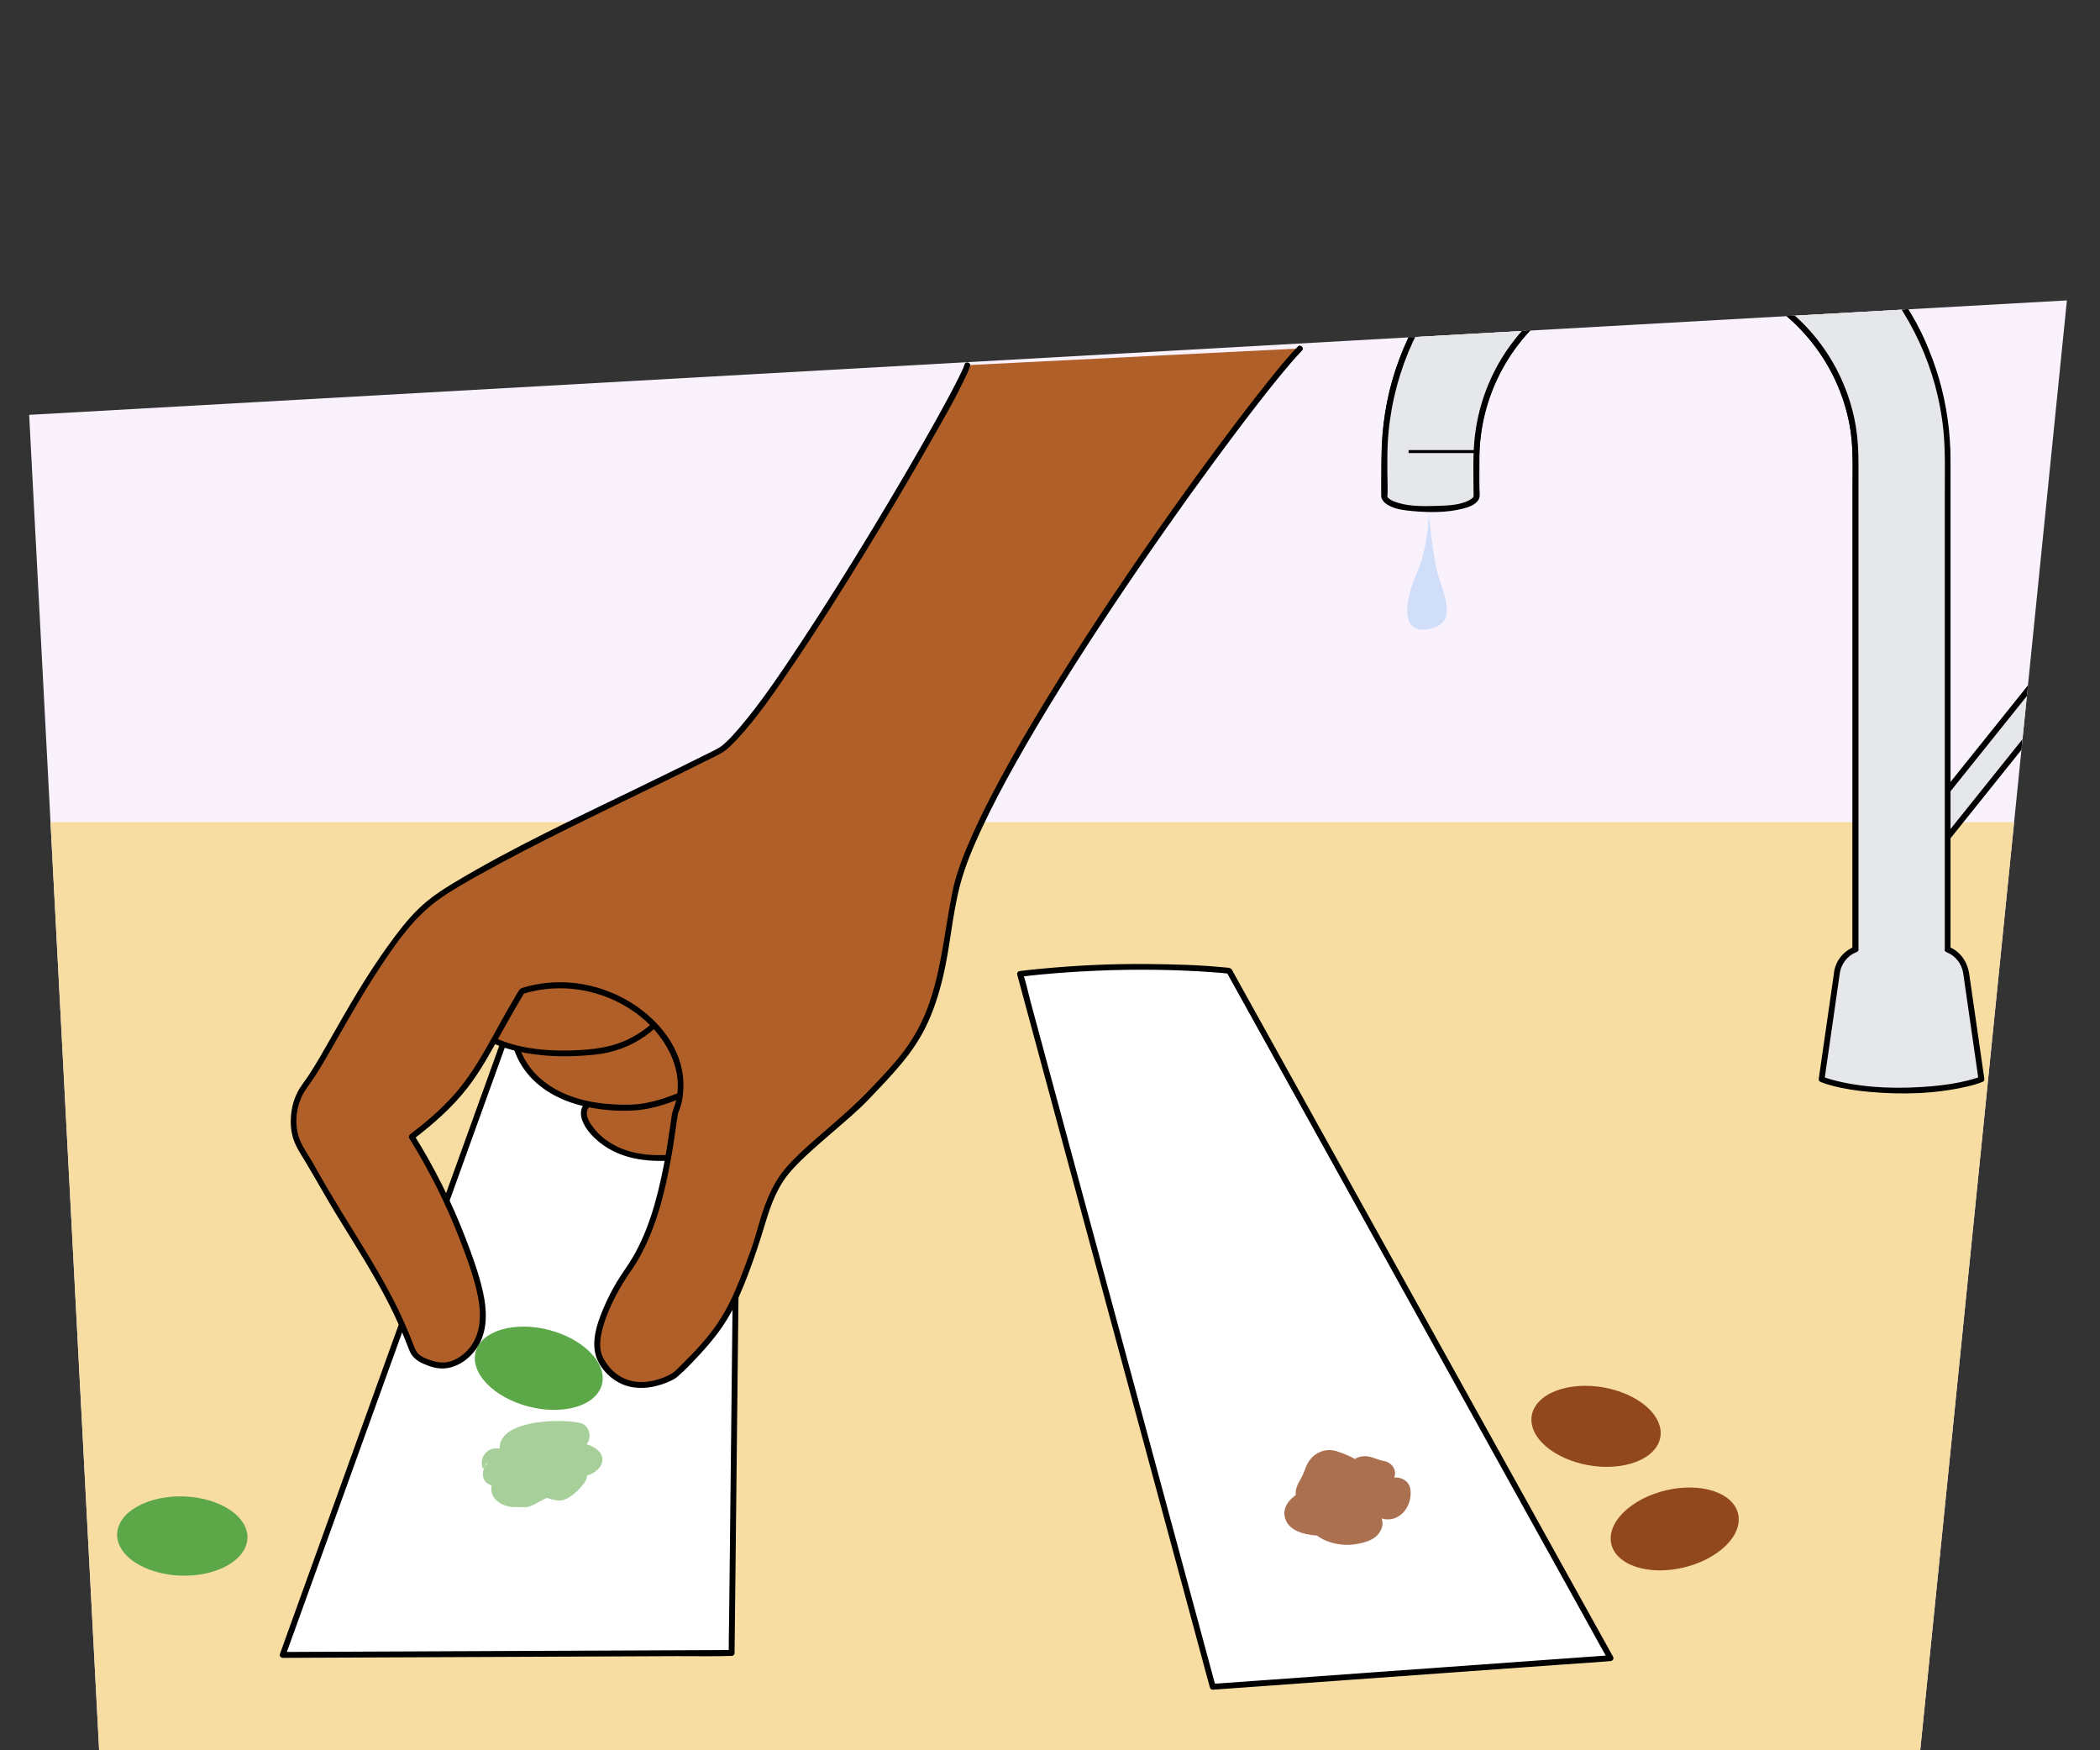 <?xml version="1.0" encoding="UTF-8"?>
<svg id="Achtergrondvlakken" xmlns="http://www.w3.org/2000/svg" xmlns:xlink="http://www.w3.org/1999/xlink" version="1.1" viewBox="0 0 720 600">
  <rect x="0" y="0" width="720" height="600" fill="#333333" stroke="none"/>
  <!-- Generator: Adobe Illustrator 29.8.1, SVG Export Plug-In . SVG Version: 2.1.1 Build 2)  -->
  <defs>
    <style>
      .st0 {
        fill: #92481f;
      }

      .st1 {
        fill: #fff;
      }

      .st2 {
        fill: #f8dda3;
      }

      .st3 {
        opacity: .78;
      }

      .st4 {
        opacity: .55;
      }

      .st5 {
        fill: #5ca747;
      }

      .st6 {
        fill: #98c4f2;
        opacity: .42;
      }

      .st7 {
        fill: #e6e7ea;
      }

      .st8 {
        fill: #f6cfb8;
        stroke: #000;
        stroke-miterlimit: 10;
      }

      .st9 {
        fill: #af5f27;
      }

      .st10 {
        fill: #f9f2fd;
      }

      .st11 {
        clip-path: url(#clippath);
      }
    </style>
    <clipPath id="clippath">
      <path id="Path_175711" data-name="Path_17571" class="st10" d="M33.99,600L10,142.21l698.65-39.23-50.29,497.02H33.99Z"/>
    </clipPath>
  </defs>
  <g id="Achtergrond_2">
    <path id="Path_17571" class="st10" d="M33.99,600L10,142.21l698.65-39.23-50.29,497.02H33.99Z"/>
    <g class="st11">
      <rect class="st2" x="9.09" y="281.85" width="712.06" height="326.01"/>
      <g>
        <g id="Achtergrond_21" data-name="Achtergrond_2">
          <g>
            <g>
              <path class="st7" d="M656.38,301.23l-7.87-6.31,54.73-68.27c.36-.45,1.02-.52,1.46-.16l6.24,5.01c.45.36.52,1.02.16,1.46l-54.73,68.27Z"/>
              <path d="M657.09,300.52c-2.62-2.1-5.25-4.21-7.87-6.31v1.41c1.97-2.46,3.95-4.93,5.92-7.39,4.68-5.83,9.36-11.67,14.03-17.5,5.51-6.88,11.03-13.75,16.54-20.63l13.43-16.76,3.79-4.73c.29-.36.55-.76.87-1.09.04-.04.08-.14.14-.17.26-.13-.08-.1.2-.04.22.05.56.45.72.58l4.57,3.66c.08.07.95.63.96.7,0,.05-.13.14-.15.18-.12.36-.65.81-.89,1.11l-1.61,2.01-11.84,14.77c-5.43,6.78-10.87,13.55-16.3,20.33l-15.09,18.83c-2.81,3.51-5.63,7.02-8.44,10.53l-.4.5c-.8.99.61,2.42,1.41,1.41,2.04-2.55,4.09-5.1,6.13-7.64,4.84-6.03,9.67-12.07,14.51-18.1,5.6-6.99,11.21-13.98,16.81-20.97,4.41-5.51,8.83-11.01,13.24-16.52l3.44-4.29c.19-.24.4-.48.58-.73,1.08-1.47.23-2.6-.95-3.54l-4.7-3.77c-1.1-.88-2.41-1.69-3.64-.4-.73.77-1.35,1.69-2.02,2.52l-11.49,14.33c-5.5,6.86-10.99,13.71-16.49,20.57-5.19,6.47-10.38,12.95-15.57,19.42l-8.73,10.89-.42.52c-.31.38-.46,1.05,0,1.41,2.62,2.1,5.25,4.21,7.87,6.31.99.8,2.42-.61,1.41-1.41Z"/>
            </g>
            <g>
              <path class="st7" d="M629.83,333.4l-5.26,36.55s8.46,3.81,27.19,3.81,27.61-3.81,27.61-3.81l-5.26-36.55c-.53-3.7-3.03-6.68-6.35-7.95v-168.31c0-53.24-43.31-96.56-96.56-96.56s-96.56,43.31-96.56,96.56v13.27h31.57v-13.27c0-35.83,29.15-64.98,64.98-64.98s64.98,29.15,64.98,64.98v168.31c-3.32,1.27-5.82,4.26-6.35,7.95Z"/>
              <path d="M628.86,333.13c-1.54,10.66-3.07,21.33-4.61,31.99-.22,1.52-.44,3.04-.66,4.56-.06.4.03.94.46,1.13,1.35.61,2.8,1.02,4.23,1.4,4.08,1.08,8.29,1.69,12.5,2.07,11.09,1.02,22.73.75,33.62-1.81,1.84-.43,3.71-.92,5.46-1.66.44-.19.52-.73.46-1.13-1.71-11.85-3.41-23.7-5.12-35.54-.63-4.4-2.96-7.95-7.19-9.66l.73.96v-104.72c0-14.03,0-28.06,0-42.09s0-14.04,0-21.06c0-18.79-5.28-37.3-15.47-53.12-11.67-18.11-29.26-32.1-49.56-39.31s-44.66-7.41-65.68.23-37.74,21.46-49.29,39.64c-5.82,9.17-10.1,19.34-12.57,29.92-2.08,8.91-2.55,17.87-2.55,26.98v8.48c0,.54.46,1,1,1h31.57c.54,0,1-.46,1-1,0-4.77-.07-9.55,0-14.32.15-9.32,2.35-18.58,6.45-26.95,8.06-16.45,23.11-28.97,40.81-33.76,18.23-4.94,38.06-1.42,53.5,9.44,14.99,10.54,25.01,27.47,26.87,45.72.54,5.34.33,10.79.33,16.15,0,9.5,0,19.01,0,28.51,0,12.96,0,25.91,0,38.87,0,13.43,0,26.87,0,40.3,0,11.04,0,22.07,0,33.11,0,5.74,0,11.48,0,17.22v.77l.73-.96c-3.72,1.5-6.4,4.66-7.05,8.65-.2,1.26,1.72,1.8,1.93.53.53-3.26,2.56-6,5.65-7.25.42-.17.73-.49.73-.96v-12.35c0-10.27,0-20.54,0-30.8,0-13.42,0-26.83,0-40.25v-71.64c0-4.41,0-8.83,0-13.24-.04-17.92-7.44-35.3-20.4-47.69-13.59-12.99-32.42-19.68-51.16-18.08-18.5,1.58-35.67,11.1-46.92,25.84-5.62,7.36-9.67,15.92-11.77,24.95-1.64,7.07-1.71,14.15-1.71,21.35v6.88l1-1h-31.57l1,1c0-6.4-.21-12.84.18-19.23.67-11,3.27-21.9,7.68-32,8.52-19.54,23.56-35.93,42.29-46.1,19.54-10.6,42.63-14.03,64.41-9.6s40.24,15.77,54.09,32.17c14.13,16.74,22.14,38.18,22.46,60.08.08,5.63.01,11.26.01,16.89,0,12.93,0,25.85,0,38.78,0,15.84,0,31.69,0,47.53v42.53c0,7.65,0,15.29,0,22.94v1.06c0,.48.32.8.73.96,2.93,1.18,5.02,3.79,5.59,6.89.09.48.15.98.22,1.46l1.11,7.73c1.06,7.37,2.12,14.74,3.18,22.11.27,1.87.54,3.75.81,5.62l.46-1.13c.48-.21.06-.03-.05.02-.26.09-.52.19-.78.28-1.01.34-2.03.63-3.06.9-4.05,1.04-8.21,1.65-12.38,2.02-10.75.96-22.06.8-32.6-1.73-1.29-.31-2.57-.66-3.83-1.09-.32-.11-.63-.22-.94-.34-.38-.14-.09-.03-.14-.05l.46,1.13c1.54-10.66,3.07-21.33,4.61-31.99.22-1.52.44-3.04.66-4.56.18-1.26-1.75-1.8-1.93-.53Z"/>
            </g>
            <g>
              <path class="st7" d="M667.75,325.45v-168.31c0-53.24-43.31-96.56-96.56-96.56s-96.56,43.31-96.56,96.56v13.27s.31,4.06,15.68,4.06,15.89-4.06,15.89-4.06v-13.27c0-35.83,29.15-64.98,64.98-64.98s64.98,29.15,64.98,64.98v168.31"/>
              <path d="M668.75,325.45v-15.78c0-12.67,0-25.33,0-38,0-15.59,0-31.18,0-46.78,0-14.1,0-28.19,0-42.29,0-7.95,0-15.91,0-23.86s-3.17-30.79-10.09-44.79c-9.24-18.68-24.55-34.19-43.1-43.68-19.38-9.93-41.87-13.04-63.23-8.85-20.62,4.04-39.67,14.95-53.7,30.58-14.16,15.78-22.91,35.96-24.66,57.09-.31,3.71-.33,7.41-.33,11.12,0,3.27-.08,6.55,0,9.82.03,1.03.47,1.76,1.28,2.42,2.55,2.1,6.46,2.49,9.6,2.77,5.55.5,11.59.54,17.03-.85,1.86-.48,4.32-1.26,5.36-3.05.69-1.17.31-2.94.31-4.21,0-3.25,0-6.51,0-9.76.02-20.87,10.3-40.79,27.47-52.73,17.87-12.43,41.46-14.94,61.51-6.39,19.63,8.37,34.13,26.47,37.97,47.47,1.34,7.36,1.02,14.92,1.02,22.37v81.46c0,14.63,0,29.26,0,43.88,0,9.37,0,18.73,0,28.1v3.94c0,1.29,2,1.29,2,0v-15.63c0-12.56,0-25.12,0-37.69,0-15.5,0-31.01,0-46.51,0-14.03,0-28.06,0-42.1v-24.45c0-4.21-.19-8.4-.86-12.57-1.65-10.28-5.83-20.14-12.03-28.5-12.61-17.01-32.95-27.19-54.15-26.85s-41.13,11.11-53.19,28.45c-6.03,8.66-9.87,18.74-11.21,29.2-.89,6.94-.53,14.05-.53,21.02,0,.15-.03.91.03.32-.03.26.03,0,0,.05-.06.06-.09.17-.14.24-.01.02.09-.09-.08.09-.32.34-.46.44-.81.66-3.29,2.04-7.88,2.13-11.6,2.24-4.78.14-10.33.28-14.84-1.61-.83-.35-1.49-.69-2.01-1.34.21.26-.44-.41-.08-.11-.12-.1.01-.5-.03.03.22-2.75,0-5.6,0-8.36,0-3.28-.04-6.56.12-9.83.54-10.79,2.95-21.45,7.06-31.44,7.94-19.3,22.36-35.73,40.38-46.24s40.91-15.14,62.29-11.89c20.86,3.17,40.29,13.34,54.85,28.6,14.61,15.31,23.91,35.39,25.96,56.47.68,6.97.46,14.03.46,21.03v81.41c0,14.55,0,29.11,0,43.66,0,9.26,0,18.52,0,27.78v3.85c0,1.29,2,1.29,2,0h0Z"/>
            </g>
            <line class="st8" x1="482.95" y1="154.8" x2="505.69" y2="154.8"/>
          </g>
        </g>
        <path class="st6" d="M489.79,174.84s-.21-1.62,0,0c.36,2.81-.66,13.97-3.85,21.19-5.03,11.38-5.54,22.11,4.82,19.38,9.2-2.43,4.16-11.26,2.04-19.3-1.79-6.79-3.02-21.27-3.02-21.27Z"/>
      </g>
    </g>
  </g>
  <g>
    <path class="st1" d="M250.87,566.63l-153.93.66,97.84-271.26s4.73-1.04,27.49-1.2c22.78-.17,31.59.51,31.59.51l-2.99,271.29Z"/>
    <path d="M250.87,565.63c-5.14.02-10.27.04-15.41.07-12.24.05-24.48.11-36.72.16-14.8.06-29.59.13-44.39.19-12.85.06-25.71.11-38.56.17l-12.62.05-3.93.02c-.66,0-1.4-.09-2.05,0-.08.01-.17,0-.26,0l.96,1.27c.87-2.42,1.74-4.83,2.62-7.25,2.37-6.58,4.75-13.16,7.12-19.74l10.53-29.19c4.28-11.87,8.56-23.75,12.85-35.62,4.69-13,9.38-26.01,14.07-39.01l14.2-39.38c4.41-12.24,8.83-24.48,13.24-36.72,3.73-10.34,7.46-20.69,11.19-31.03l8.05-22.31c1.27-3.51,2.69-7,3.81-10.56.05-.15.11-.3.16-.45l-.7.7c.21-.04.42-.07.63-.1.24-.04-.15.02.18-.02.18-.02.37-.04.55-.06.46-.05.93-.1,1.39-.14,4.04-.36,8.09-.51,12.14-.63,12.79-.37,25.62-.4,38.41.04,1.83.06,3.67.12,5.5.26l-1-1c-.03,2.42-.05,4.84-.08,7.26-.07,6.58-.14,13.17-.22,19.75-.11,9.74-.21,19.47-.32,29.21-.13,11.88-.26,23.76-.39,35.64-.14,13.01-.29,26.02-.43,39.04-.14,13.13-.29,26.27-.43,39.4-.13,12.24-.27,24.48-.4,36.73l-.34,30.94-.25,22.32c-.04,3.51-.14,7.03-.12,10.55,0,.15,0,.31,0,.46-.01,1.29,1.99,1.29,2,0,.03-2.42.05-4.84.08-7.26.07-6.58.14-13.17.22-19.75.11-9.74.21-19.47.32-29.21.13-11.88.26-23.76.39-35.64.14-13.01.29-26.02.43-39.04l.43-39.4c.13-12.24.27-24.48.4-36.73l.34-30.94c.08-7.44.16-14.88.25-22.32.04-3.51.14-7.03.12-10.55,0-.15,0-.31,0-.46,0-.57-.46-.96-1-1-5.23-.4-10.51-.43-15.75-.49-12.15-.15-24.35-.18-36.48.54-2.12.13-4.24.26-6.35.56-.7.1-1.15.13-1.49.89-.47,1.06-.8,2.21-1.19,3.31l-7.07,19.61c-3.97,11-7.94,22-11.9,33-5.01,13.89-10.02,27.78-15.03,41.67-5.51,15.28-11.02,30.56-16.54,45.85s-10.78,29.87-16.16,44.81c-4.72,13.09-9.44,26.19-14.17,39.28-3.49,9.67-6.98,19.35-10.47,29.02l-5.06,14.04-.22.61c-.22.62.36,1.27.96,1.27,5.14-.02,10.27-.04,15.41-.07,12.24-.05,24.48-.11,36.72-.16,14.8-.06,29.59-.13,44.39-.19,12.85-.06,25.71-.11,38.56-.17,6.19-.03,12.41.14,18.6-.08.09,0,.17,0,.26,0,1.29,0,1.29-2.01,0-2Z"/>
  </g>
  <g>
    <path class="st1" d="M552.17,568.42l-136.37,9.82-66.09-244.4s19.65-2.51,41.28-2.4c20.91.1,30.41,1.35,30.41,1.35l130.76,235.64Z"/>
    <path d="M552.17,567.42c-4.53.33-9.07.65-13.6.98-10.88.78-21.76,1.57-32.64,2.35-13.11.94-26.23,1.89-39.34,2.83l-34,2.45-11.21.81-3.5.25c-.58.04-1.28-.01-1.84.13-.07.02-.16.01-.24.02l.96.73c-.59-2.18-1.18-4.36-1.77-6.54-1.6-5.93-3.21-11.87-4.81-17.8l-7.09-26.23-8.71-32.22-9.48-35.06c-3.2-11.84-6.4-23.67-9.6-35.51-2.98-11.03-5.97-22.07-8.95-33.1-2.51-9.29-5.03-18.59-7.54-27.88l-5.44-20.12c-.85-3.14-1.47-6.47-2.58-9.52-.05-.13-.07-.27-.11-.4l-.96,1.27c8.78-1.12,17.65-1.73,26.49-2.11,13.07-.56,26.24-.42,39.3.51,1.97.14,3.95.28,5.91.54l-.86-.5c1.17,2.1,2.33,4.21,3.5,6.31,3.18,5.72,6.35,11.45,9.53,17.17l14.09,25.39c5.73,10.33,11.46,20.65,17.19,30.98,6.26,11.27,12.51,22.54,18.77,33.82s12.63,22.75,18.94,34.13c5.91,10.64,11.81,21.29,17.72,31.93,4.99,8.99,9.98,17.98,14.97,26.98,3.59,6.46,7.17,12.93,10.76,19.39,1.69,3.05,3.33,6.14,5.08,9.16.07.13.14.26.21.38.62,1.13,2.35.12,1.73-1.01-1.56-2.82-3.13-5.64-4.69-8.46-4.15-7.48-8.3-14.96-12.46-22.45-5.98-10.78-11.96-21.56-17.94-32.33l-21.28-38.34c-7.36-13.27-14.73-26.54-22.09-39.81-6.92-12.46-13.83-24.92-20.75-37.38-5.73-10.33-11.47-20.67-17.2-31l-11.19-20.16-2.67-4.82c-.15-.27-.28-.59-.47-.84-.5-.69-1.63-.63-2.42-.71-8.78-.88-17.63-1.08-26.45-1.16-12.56-.12-25.11.49-37.61,1.72-2.04.2-4.08.41-6.11.67-.63.08-1.15.57-.96,1.27.59,2.18,1.18,4.36,1.77,6.54,1.6,5.93,3.21,11.87,4.81,17.8,2.36,8.74,4.73,17.49,7.09,26.23,2.9,10.74,5.81,21.48,8.71,32.22l9.48,35.06c3.2,11.84,6.4,23.67,9.6,35.51,2.98,11.03,5.97,22.07,8.95,33.1,2.51,9.29,5.03,18.59,7.54,27.88l5.44,20.12c.86,3.17,1.67,6.36,2.58,9.52.04.13.07.27.11.4.11.4.53.77.96.73,4.53-.33,9.07-.65,13.6-.98,10.88-.78,21.76-1.57,32.64-2.35,13.11-.94,26.23-1.89,39.34-2.83l34-2.45c5.51-.4,11.04-.7,16.55-1.19.08,0,.16-.01.24-.02,1.28-.09,1.29-2.09,0-2Z"/>
  </g>
  <g>
    <g>
      <path class="st9" d="M233.59,396.56c-5.91.66-11.95.75-17.67-.83s-11.14-4.96-14.36-10.15c-1.04-1.67-1.85-3.81-1.06-5.64.5-1.15,1.54-1.94,2.57-2.59,3.25-2.04,6.9-3.28,10.55-4.35,6.49-1.9,13.11-3.32,19.78-4.23,2.59-.35,5.3-.62,7.72.36,2.86,1.16,4.86,3.9,6.3,6.74.47.92.9,1.92.83,2.97-.06.9-.5,1.73-.95,2.51-1.91,3.25-4.37,6.15-7.22,8.52-1.99,1.66-4.31,3.24-5.14,5.76l-1.36.92Z"/>
      <path d="M233.59,395.56c-7.62.82-15.71.78-22.66-2.84-2.95-1.54-5.66-3.66-7.64-6.35-1-1.35-2.07-2.97-2.11-4.71-.04-2.04,1.78-3.11,3.34-4,3.35-1.91,7.06-3.04,10.75-4.08,4.02-1.13,8.1-2.08,12.21-2.84,2-.37,4.01-.7,6.02-.97s3.97-.5,5.9-.1c3.44.72,5.67,3.74,7.15,6.72.59,1.19.93,2.28.36,3.55-.4.9-.98,1.75-1.53,2.57-1.2,1.78-2.58,3.44-4.11,4.94-2.58,2.52-6.01,4.37-7.31,7.92l.46-.6-1.36.92c-1.06.72-.06,2.45,1.01,1.73.38-.26.76-.51,1.14-.78.64-.45.73-1.03,1.11-1.69.98-1.72,2.67-2.9,4.16-4.13,3.21-2.64,6.3-6.04,8.13-9.81,1.72-3.55-1.05-7.7-3.5-10.25-3.02-3.15-6.94-3.59-11.08-3.07-4.76.6-9.5,1.49-14.17,2.61s-9.13,2.29-13.41,4.15c-3.33,1.45-7.82,3.58-7.23,7.92.5,3.7,3.66,7.08,6.46,9.32,7.88,6.29,18.23,6.91,27.88,5.86,1.27-.14,1.28-2.14,0-2Z"/>
    </g>
    <g>
      <path class="st9" d="M235.82,374.19c-1.29.85-11.2,5.33-19.61,5.5-25.86.5-37.14-11.06-39.76-22.93l-1.15-5.53,21.48-23.66,24.58-14.74,38.81,14.39-3.11,39.43-10.61,19.53-10.63-11.98Z"/>
      <path d="M235.32,373.33c-1.52.96-3.31,1.59-4.98,2.22-2.96,1.11-6.02,2.02-9.13,2.6-3.51.65-7.09.64-10.64.45-3.34-.18-6.66-.6-9.92-1.35-9.06-2.11-17.62-7.12-21.61-15.84-1.51-3.29-2.04-6.92-2.77-10.44l-.26.97c5.96-6.56,11.91-13.12,17.87-19.68l3.24-3.57c.17-.19.58-.54.21-.28.32-.23.68-.41,1.02-.61l12.52-7.51c3.67-2.2,7.34-4.4,11.01-6.6l-.77.1c11.32,4.2,22.64,8.39,33.96,12.59,1.61.6,3.23,1.2,4.84,1.8l-.73-.96c-.69,8.69-1.37,17.38-2.06,26.07l-.99,12.49c0,.07-.12.81-.07.85-.14-.08.33-.68.05-.33-.14.17-.23.42-.33.61l-3.19,5.88c-2.33,4.3-4.66,8.59-7,12.89l1.57-.2c-3.54-3.99-7.08-7.98-10.63-11.98-.86-.96-2.27.45-1.41,1.41,3.54,3.99,7.08,7.98,10.63,11.98.42.48,1.28.34,1.57-.2,2-3.69,4.01-7.38,6.01-11.07l3.66-6.74c.42-.78.98-1.54,1.09-2.43.43-3.59.57-7.24.86-10.84l1.39-17.57c.28-3.61.57-7.21.85-10.82.04-.46-.34-.82-.73-.96-10.25-3.8-20.5-7.6-30.76-11.4l-6.59-2.44c-.93-.35-1.61-.78-2.54-.25-4.98,2.83-9.83,5.9-14.74,8.84l-7.66,4.6c-.84.5-1.71.92-2.39,1.63-3.9,4.1-7.62,8.39-11.42,12.58l-6.57,7.23c-1.03,1.14-2.24,2.24-3.15,3.47-.63.85,0,2.33.2,3.27.27,1.29.51,2.59.82,3.88.78,3.18,2.17,6.23,4.07,8.9,4.82,6.79,12.45,10.78,20.42,12.63,5.58,1.29,11.53,1.82,17.25,1.46,5.26-.33,10.47-1.88,15.32-3.88,1.22-.5,2.51-.99,3.63-1.7s.08-2.42-1.01-1.73Z"/>
    </g>
    <g>
      <path class="st9" d="M227.91,346.91c-2.32,4.37-11.14,12.04-22.8,13.48-26.31,3.23-47.07-4.43-49.84-19.63,0,0-3.85-18.83-3.19-18.96s13.65-20.05,13.65-20.05l47.56.4,35.91,22.72-5.2,27.44-16.1-5.39Z"/>
      <path d="M227.05,346.41c-2.22,4.08-6.56,7.15-10.56,9.29-6.21,3.33-13.04,4.14-19.99,4.37-10.97.37-23.43-.94-32.52-7.69-3.39-2.52-6.12-5.96-7.3-10.06-.72-2.49-1.1-5.14-1.59-7.68-.71-3.65-1.46-7.32-1.94-11.01-.05-.42.01-1.05-.13-1.45-.07-.18.06-.07,0-.09.17.03-.94.73-.51.61.18-.05.32-.2.45-.32.71-.66,1.26-1.62,1.82-2.41,4-5.66,7.77-11.49,11.56-17.29.09-.14.19-.29.28-.43l-.86.5c4.88.04,9.76.08,14.64.12,8.27.07,16.55.14,24.82.21l7.26.06c.21,0,.48.05.68,0,.39-.09-.29-.04-.31-.11.05.24,1.22.77,1.42.9,6.13,3.88,12.26,7.76,18.39,11.63l10.09,6.38,3.65,2.31c.66.42,1.34.96,2.05,1.3.09.04.18.12.27.17l-.46-1.13c-1.52,8.01-3.04,16.02-4.55,24.03l-.65,3.41,1.23-.7c-5.37-1.8-10.73-3.6-16.1-5.39-1.22-.41-1.75,1.52-.53,1.93,5.37,1.8,10.73,3.6,16.1,5.39.48.16,1.13-.19,1.23-.7,1.52-8.01,3.04-16.02,4.55-24.03l.65-3.41c.09-.45-.06-.88-.46-1.13-4.49-2.84-8.97-5.68-13.46-8.51-6.58-4.16-13.16-8.32-19.73-12.49-.96-.6-2.17-1.74-3.33-1.86-1.78-.18-3.67-.03-5.46-.05l-24.02-.2c-5.88-.05-11.79-.28-17.66-.15-1.51.03-2.46,2.47-3.19,3.57-2.28,3.48-4.58,6.95-6.91,10.4-1.02,1.52-2.05,3.03-3.11,4.52-.28.4-.74,1.04-.93,1.28-.09.11-.27.26-.32.39-.18.41.44-.42,0,.03-.8.8-.55,1.8-.41,2.85.24,1.84.56,3.67.89,5.5.65,3.65,1.36,7.29,2.1,10.92s1.91,6.61,4.12,9.42c6.73,8.54,18.69,11.43,29,12.24,3.48.28,6.97.31,10.46.14s7.35-.43,10.9-1.24c6.02-1.38,11.78-4.41,16.29-8.63,1.48-1.38,2.89-2.94,3.86-4.73.62-1.13-1.11-2.14-1.73-1.01Z"/>
    </g>
    <g>
      <path class="st9" d="M331.66,125.18c-3.11,10.45-70.04,124.58-85.09,132.26-26.1,13.31-63.98,30.42-89.22,45.3-9.54,5.62-13.62,9.03-20.36,17.82-15.52,20.21-24.43,40.87-32.65,51.96-3.28,4.43-4.29,10.5-3.25,15.9.78,4.06,3.49,7.41,5.5,11.02,13.88,24.96,26.2,40.03,34.8,63.39,1.04,2.82,4.59,4.05,7.47,4.88,6.78,1.97,13.88-3.78,15.86-10.56,1.98-6.77.19-14.03-1.95-20.76-5.2-16.39-12.47-32.13-21.57-46.72,22.38-17.07,23.21-25.88,37.8-49.95,26.98-8.55,54.44,11.47,54.32,32.17-.02,3.02-.35,6.09-1.61,8.84-1.08,2.36-3.06,36.02-16.44,54.69-4.75,6.63-13.11,22.35-9.67,29.74,6.26,13.45,20.01,9.96,25.98,6.06,16.85-16,19.57-22.54,26.85-42.47,2.88-7.88,4.5-18.79,10.8-26.61,6.08-7.55,21.7-19.39,28.34-26.46,13.31-14.17,20.72-20.89,25.8-45.64,1.34-6.54,1.86-12.13,4.14-23.86,8.11-41.71,99.8-167.84,118.22-186.73"/>
      <path d="M330.69,124.92c-.32,1.07-.54,1.46-1.02,2.5-.67,1.44-1.38,2.86-2.11,4.27-2.21,4.3-4.54,8.54-6.89,12.76-6.84,12.26-13.96,24.36-21.22,36.37-8.05,13.32-16.29,26.53-24.88,39.51-6.65,10.04-13.39,20.21-21.23,29.38-1.24,1.45-2.52,2.88-3.89,4.21-1.02.99-1.85,1.76-2.95,2.42-1.57.94-3.29,1.69-4.93,2.52-2.48,1.24-4.96,2.47-7.44,3.7-5.24,2.58-10.5,5.14-15.75,7.69-21.21,10.3-42.74,20.32-62.96,32.49-4.12,2.48-8.13,5.17-11.62,8.5-4.1,3.92-7.54,8.52-10.86,13.1-7.33,10.14-13.53,20.99-19.71,31.86-2.37,4.17-4.73,8.35-7.36,12.37-1.26,1.93-2.79,3.74-3.85,5.8-1.3,2.52-2.02,5.3-2.25,8.13s0,5.61.89,8.18c.99,2.83,2.69,5.3,4.22,7.85,3.48,5.78,6.72,11.71,10.24,17.47,6.13,10.03,12.55,19.92,17.92,30.39,2.72,5.3,5.11,10.74,7.22,16.31.89,2.36,2.59,3.79,4.88,4.79s4.7,1.77,7.15,1.61c5.03-.35,9.41-3.83,11.86-8.1,3.13-5.47,2.76-12.19,1.43-18.14-1.42-6.4-3.74-12.67-6.1-18.77s-5.08-12.26-8.05-18.18-6-11.29-9.38-16.72l-.36,1.37c6.83-5.22,13.33-10.89,18.61-17.7,4.47-5.77,7.94-12.19,11.47-18.56,2.62-4.73,5.28-9.42,8.07-14.05l-.6.46c13.08-4.08,27.47-1.59,38.58,6.39,9.67,6.95,17.33,19.25,13.62,31.49-.38,1.26-.87,2.29-1.09,3.58-.23,1.4-.42,2.82-.62,4.23-.65,4.52-1.36,9.04-2.24,13.52-2.27,11.45-5.45,23.29-11.85,33.19-1.39,2.15-2.89,4.2-4.2,6.4-1.52,2.57-2.9,5.23-4.1,7.96-2.11,4.81-4.29,10.49-3.38,15.84.85,5.02,5.23,9.6,9.87,11.4,4.27,1.66,9.17,1.24,13.42-.27,1.75-.62,3.76-1.39,5.17-2.63,2.64-2.31,5.1-4.94,7.5-7.51,3.63-3.9,7-8.07,9.73-12.65s4.74-9.41,6.64-14.31c2.35-6.09,4.34-12.22,6.22-18.47,1.94-6.45,4.36-12.73,8.96-17.78,4.1-4.51,8.8-8.48,13.39-12.47s9.06-7.65,13.14-11.93c3.73-3.91,7.5-7.83,10.97-11.98,3.16-3.79,5.99-7.84,8.21-12.26,2.75-5.48,4.63-11.36,6.07-17.31,2.55-10.54,3.18-21.49,5.97-31.97,1.71-6.42,4.33-12.59,7.11-18.61,3.65-7.88,7.73-15.56,11.97-23.13,4.94-8.8,10.13-17.46,15.46-26.03,5.68-9.13,11.52-18.15,17.48-27.1,5.89-8.84,11.89-17.61,17.99-26.3,5.66-8.07,11.41-16.08,17.25-24.02,4.89-6.64,9.84-13.24,14.9-19.75,3.67-4.72,7.39-9.41,11.3-13.94,1.21-1.4,2.43-2.78,3.72-4.11.9-.92-.51-2.34-1.41-1.41-3.59,3.68-6.82,7.73-10.03,11.74-5.15,6.42-10.15,12.96-15.08,19.55-6.16,8.24-12.21,16.56-18.16,24.95-6.66,9.38-13.2,18.84-19.61,28.39s-12.88,19.47-19.07,29.37c-5.83,9.32-11.5,18.75-16.87,28.35-4.56,8.15-8.93,16.44-12.74,24.97-2.78,6.23-5.44,12.67-6.83,19.37-2.74,13.26-3.72,26.88-8.45,39.68-1.97,5.33-4.66,10.34-8.05,14.91s-7.32,8.63-11.2,12.74c-4.35,4.61-9.02,8.8-13.8,12.95-5.08,4.41-10.31,8.75-14.87,13.71-4.94,5.37-7.59,11.97-9.66,18.87-1.01,3.35-1.89,6.74-3.07,10.03s-2.44,6.67-3.74,9.98c-2.06,5.21-4.41,10.31-7.52,14.98-3.54,5.3-7.94,9.97-12.48,14.43-1.19,1.17-2.32,2.48-3.78,3.3-.91.51-1.85.95-2.82,1.31-2.22.83-4.57,1.36-6.95,1.41-6.05.13-10.87-3.2-13.52-8.56-1.21-2.44-1.05-5.23-.54-7.84.62-3.17,1.75-6.25,3.06-9.2s2.78-5.71,4.43-8.43c1.48-2.43,3.21-4.69,4.67-7.13,6.49-10.84,9.62-23.58,11.82-35.91.76-4.26,1.34-8.55,1.98-12.83.14-.92.24-1.88.53-2.77-.13.42.15-.35.21-.49.23-.56.43-1.12.6-1.7.3-1.03.49-2.08.62-3.14.24-1.86.32-3.77.18-5.65-.91-12.88-11.09-23.45-22.25-28.8-6.4-3.07-13.47-4.7-20.58-4.6-3.83.06-7.66.61-11.34,1.65-.83.23-1.57.32-2.08,1.05-.59.84-1.07,1.78-1.59,2.66-.94,1.59-1.87,3.2-2.79,4.8-5.62,9.86-10.58,20.24-18.24,28.74-4.42,4.91-9.47,9.2-14.71,13.2-.42.32-.67.86-.36,1.37,6.95,11.17,12.85,22.99,17.55,35.28,2.34,6.11,4.67,12.4,5.97,18.83,1.21,5.99,1.2,12.76-2.82,17.74-1.64,2.03-3.81,3.74-6.31,4.55s-4.77.49-7.2-.33c-1.16-.39-2.3-.85-3.31-1.54-1.3-.88-1.79-1.94-2.32-3.37-1.02-2.69-2.12-5.36-3.29-7.99-4.64-10.43-10.54-20.2-16.53-29.9-3.24-5.24-6.48-10.48-9.62-15.78-1.78-3.01-3.48-6.06-5.21-9.1-1.46-2.55-3.24-4.96-4.37-7.68-2.19-5.3-1.4-12.09,1.65-16.9,1.12-1.76,2.42-3.42,3.55-5.18,1.27-1.98,2.49-4.01,3.68-6.04,5.8-9.93,11.26-20.06,17.58-29.69s12.61-18.88,21.84-25.27c4.3-2.98,8.89-5.54,13.45-8.09,4.85-2.71,9.75-5.32,14.68-7.88,10.69-5.55,21.52-10.85,32.35-16.12,10.26-4.99,20.55-9.94,30.76-15.06,2.23-1.12,4.6-2.08,6.57-3.65,1.22-.97,2.33-2.09,3.4-3.22,7.45-7.93,13.63-17.19,19.72-26.17,8.45-12.45,16.49-25.18,24.36-38.01,7.57-12.34,14.96-24.79,22.12-37.36,4.51-7.92,9.2-15.86,12.98-24.16.39-.85.79-1.72,1.06-2.62.37-1.24-1.56-1.76-1.93-.53h0Z"/>
    </g>
    <path class="st5" d="M204.7,466.48c4.98,7.75.07,15.19-10.97,16.6-11.03,1.42-24.01-3.72-28.99-11.48-4.98-7.75-.07-15.19,10.97-16.6,11.03-1.42,24.01,3.72,28.99,11.48Z"/>
    <path class="st5" d="M81.44,519.71c6.54,6.49,3.37,14.81-7.09,18.59-10.46,3.78-24.25,1.59-30.79-4.9-6.54-6.49-3.37-14.81,7.09-18.59,10.46-3.78,24.25-1.59,30.79,4.9Z"/>
    <path class="st0" d="M590.65,512.52c8.02,4.53,7.16,13.4-1.93,19.8-9.09,6.41-22.97,7.93-30.99,3.41s-7.16-13.4,1.93-19.8,22.97-7.93,30.99-3.41Z"/>
    <path class="st0" d="M566.91,484.71c5.61,7.31,1.35,15.13-9.53,17.47-10.88,2.34-24.24-1.69-29.86-8.99-5.61-7.31-1.35-15.13,9.53-17.47,10.88-2.34,24.24,1.69,29.86,8.99Z"/>
  </g>
  <g class="st4">
    <path class="st5" d="M180.4,496.44c.62,1.98-1.85,1.3,1.28,1.01.36-.03.8-.21,1.16-.29,1.55-.35,3.19-.43,4.76-.56,2.74-.21,6.32-.68,8.82-.12l-2.7-6.64c.67-1.22.55-.24-.37-.1-.75.11-1.53.49-2.26.7-1.87.53-3.76.94-5.64,1.41-2.91.72-6.2,1.41-8.42,3.57-2.79,2.71-.71,7.79,3.2,7.72,4.63-.08,9.26-.39,13.89-.29l-3.2-7.72c-.41.44-6.07.93-7.46,1.33-3.59,1.04-5.7,2.09-9.31.94-2.14-.68-4.46-1.49-6.57-.2-1.07.65-1.93,1.8-2.24,3.03-.22.8-.22,1.6,0,2.4.05,1.24.54.92,1.46-.97l4.4-1.16h-.02c-.4,2.96-.8,5.92-1.2,8.88,4.29-.35,8.51-.18,12.79-.82s4.18-7.84,0-8.72c-2.61-.55-5.1-.4-7.73-.6l1.2,8.88c3.32-.62,7.67-2.05,11-1.03l-2.7-6.64c.94-1.23-.83.13-1.19.28-.95.38-1.88.86-2.83,1.26-1.56.65-3.15,1.23-4.72,1.85-3.4,1.33-8.31,3.24-7.17,7.9.81,3.31,5.08,5.11,8.25,4.85s-2.47.13,1.11.04c1.08-.02,1.8.2,2.93-.05,1.66-.37,3.3-1.41,4.77-2.2,2.19-1.18,1.45-.92,3.33-.44,2.21.57,3.6.73,5.71-.42,1.72-.94,3.44-2.55,4.7-4.05.66-.79,1.36-1.52,1.64-2.54.19-.6.22-1.2.08-1.8-.06-1.06-.22-.81-.49.73,1.68.02,4.4-1.82,5.19-3.21,2.31-4.09-1.68-6.72-5.06-7.66-5.62-1.57-8.01,7.16-2.4,8.72.65.18.83.11,1.23.4l-2.08-2.7.05.16,1.16-4.4c.4-.51,2.05-.84.54-.45-.46.12-.93.35-1.37.54-1.26.54-2.37,1.06-3.4,2.01-2.27,2.09-2.74,4.73-2.16,7.67l1.16-4.4c-.81.93-2.13,2.84-3.4,3.14l4.4,1.16c-3.36-2.82-7.38-3.22-11.38-1.36-.81.38-1.73.82-2.44,1.34l-.9.49c-1.58.57-1.12.87,1.37.89.06-.07-2.65-.6-2.77-.61-2.7-.33-1.82-.63-1.03,1.75l-.46,3.49c.34-.75,7.07-2.54,8.13-2.99,2.82-1.2,5.44-2.34,7.33-4.82s-.21-5.88-2.7-6.64c-4.98-1.52-10.84.1-15.81,1.03-5.31,1-3.58,8.51,1.2,8.88,1.73.14,3.62-.08,5.32.28v-8.72c-3.44.52-6.93.22-10.38.5-4.78.39-6.5,7.69-1.2,8.88,6.2,1.4,5.93-5.16,5.29-8.99l-.46,3.49.16-.33-2.7,2.08c-1.58.42,1.04.8,1.68,1,1.07.32,2.12.62,3.24.73,2.91.28,5.66-.61,8.41-1.52,3.99-1.33,9.86-.89,12.92-4.15,2.7-2.87.77-7.63-3.2-7.72-4.63-.1-9.26.21-13.89.29l3.2,7.72c1.28-1.24,7.2-1.86,9.59-2.52,3.09-.85,6.87-1.86,8.53-4.89,1.34-2.45.23-5.98-2.7-6.64-7.11-1.61-30.96-1.07-27.15,11.08,1.74,5.54,10.47,3.17,8.72-2.4h0Z"/>
  </g>
  <g class="st3">
    <path class="st0" d="M465.48,517.6c.82-.34,1.01-5.69-1.62-3.26-1.02.94-1.6,2.36-1.68,3.71-.06,1,.08,1.86.57,2.77.35.47.71.93,1.09,1.37,1.33,1.49,1.99.71,1.96-2.34-.45-.28-3.84.89-4.84.81-.79-.06-3.7-.6-4.03-1.41-.79-1.9,4.12-2.15.57-2.28l-3.19-1.32c.17.17.71,2.57.61,2.81.68-1.71-2.45-.98-3.55-1.12-.4-.05-1.88-.57-2.18-.43-.9-.44-1.03.09-.37,1.57-.38,1.63-.18,2.11.6,1.43.74.18,3.8-1.96,4.6-2.47.55-.36,1.56-.98,1.93-1.51,1.22-1.76.55-.53-.39-2.27.14.27.11,1.08.3,1.24,1.26,1.01-2.41-3.93-2.33-2.76-.03-.4,1.16-2.53,1.54-3.44.28-.66.49-1.35.8-2,.45-.94-.98-.53-.09-.57,1.78-.08,4.93,2.8,6.61,3.55,2.26,1,4.81,1.54,6.89-.18.83-.68,2.37-2.67,1.93-3.89-.69-1.89-3.05,3.17-3.21,2.58.05.19.98.28,1.13.38,1.82,1.27,4.99,1.5,6.86.48l-6.63-5.1c-1.77,5.17-3.31,12.66,2.59,15.84,6.61,3.56,12.33-2.46,11.65-8.99-.6-5.72-9.63-5.78-9.02,0-.26,1.48.46,1.94,2.16,1.4-.03-.66.04-1.31.21-1.94.56-1.12.7-2.71,1.12-3.92,1.34-3.9-3.36-6.86-6.63-5.1l-.18.1,3.48-.45c-2.51-.34-4.68-1.94-7.33-1.69-1.79.17-3.35.91-4.34,2.46-.42.66-.65,1.35-.79,2.11-.64,3.69,4.59-1.26,3.96-2.23-1.01-1.56-6.3-3.6-8.13-4.12-3.57-1.03-7.16.38-9.28,3.42-1.06,1.53-1.48,3.27-2.25,4.93-.86,1.84-2.03,3.25-2.29,5.32-.6,4.81,3.57,8.58,7.63,10.33,8.3,3.57,15.93-3.16,11.75-11.61-1.73-3.48-5.08-4.93-8.87-3.85-2.25.64-3.41,2.29-5.24,3.58s-3.94,1.92-5.7,3.26c-2.76,2.1-4.54,5.27-2.84,8.7s6.2,4.47,9.72,4.82c8.14.82,14.82-2.77,12.52-11.77-.85-3.33-2.52-6.87-6.57-6.62s-7.18,5.13-8.25,8.52c-3.05,9.6,8.13,14.1,15.88,12.96,3.1-.45,6.93-1.29,8.71-4.18,2.66-4.3-.69-6.86-3.21-9.86l1.32,3.19c-.21,2.22-.41,1.69.8.52.38-.37.83-.97,1.08-1.46.87-1.73.88-3.66-.11-5.33-1.8-3.03-6.61-4.73-9.84-3.39-5.29,2.19-2.97,10.92,2.4,8.7h0Z"/>
  </g>
</svg>